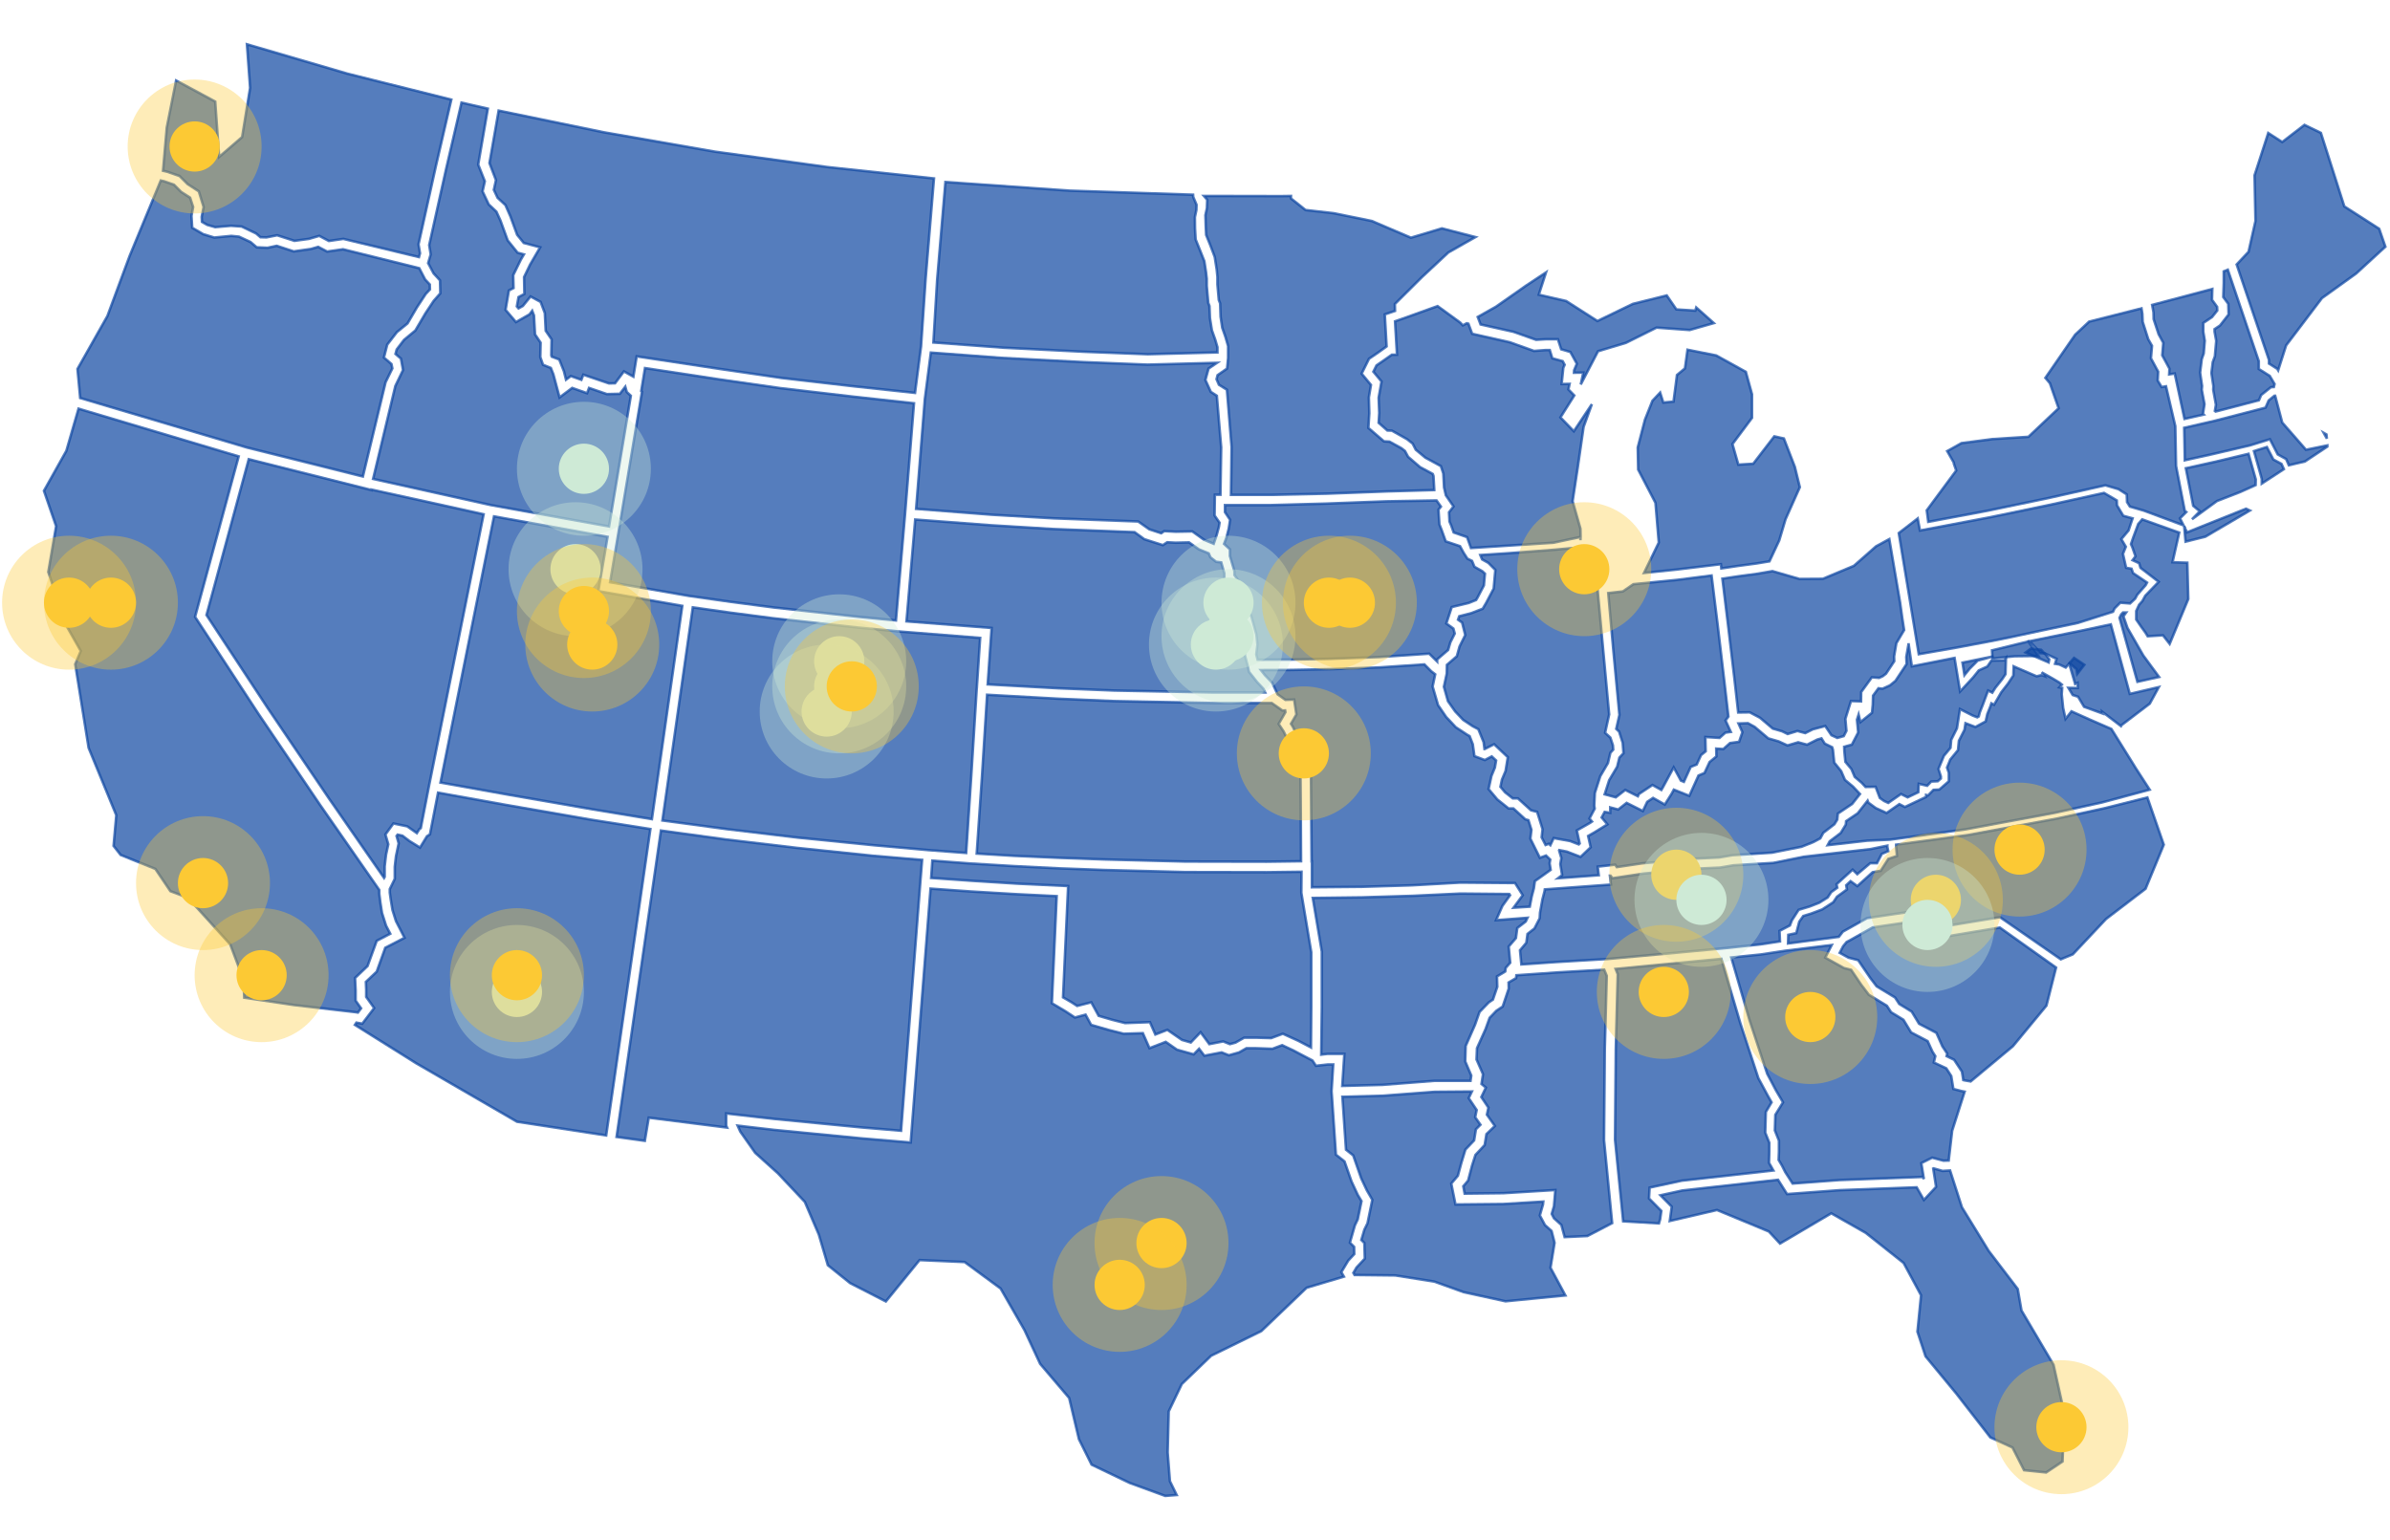 <svg width="571" height="368" viewBox="0 0 571 368" fill="none" xmlns="http://www.w3.org/2000/svg">
<path d="M496.278 161.021L496.114 159.874L494.421 158.454L495.513 157.198L497.971 158.836L496.278 161.021Z" fill="#0D47A1" fill-opacity="0.7"/>
<path d="M221.163 66.422L223.139 42.633L197.596 39.902L170.831 36.237L144.246 31.601L119.134 26.426L116.943 38.968L118.488 43.028L117.985 45.364L118.883 47.269L120.751 48.993L121.937 51.689L123.553 56.109L125.134 58.049L129.05 59.091L126.643 63.224L125.206 66.206L125.278 70.231L123.877 70.986L123.481 73.214L123.877 73.681L124.918 73.106L126.751 70.842L129.158 72.136L130.164 74.795L130.379 79.035L131.78 81.083L131.708 84.892L131.816 85.216L133.612 85.899L134.726 88.702L135.229 90.714L136.379 89.852L138.894 90.75L139.361 89.528L145.504 91.612L146.941 91.576L149.061 88.738L151.324 89.995L152.114 85.144L172.053 88.163L186.818 90.319L203.919 92.295L218.613 93.876L220.05 82.772L221.163 66.422Z" fill="#0D47A1" fill-opacity="0.7"/>
<path d="M506.38 147.612L510.655 162.906L515.829 161.745L512.056 156.612L508.284 150.038L507.314 147.26L507.961 146.346H507.206L506.775 146.803L506.38 147.612Z" fill="#0D47A1" fill-opacity="0.7"/>
<path d="M413.514 174.873L412.256 172.142L412.939 171.208L411.933 162.476L410.388 149.431L408.915 137.501L400.724 138.543L390.234 139.585L387.719 141.31L384.234 141.705L385.42 155.109L386.893 170.813L386.138 174.155L386.821 174.801L387.683 177.496L387.863 179.976L386.893 181.018L386.354 183.21L384.45 186.408L383.372 189.786L386.03 190.505L388.294 188.744L391.312 190.253L391.563 189.714L394.796 187.558L396.916 188.744L397.239 188.205L399.862 183.354L401.586 186.516L402.305 186.804L403.921 183.246L405.358 182.671L406.4 180.407L407.514 179.509L407.442 176.095L410.819 176.311L412.22 175.053L413.514 174.873Z" fill="#0D47A1" fill-opacity="0.7"/>
<path d="M521.685 125.534L520.823 123.845L522.332 122.336L521.973 122.048L519.889 111.34L519.709 101.817L517.482 92.294L516.44 92.474L515.506 90.928L515.614 88.808L513.889 85.61L514.141 82.628L513.243 81.046L511.913 76.878L511.842 75.009L511.626 73.68L499.124 76.842L495.783 79.968L488.669 90.282L489.747 91.575L491.831 97.541L484.61 104.368L476.06 104.907L468.623 105.877L465.21 107.782L466.791 110.549V110.765L467.366 112.418L460.324 121.94L460.683 124.686L474.874 122.027L489.208 119.044L503.004 115.954L506.129 116.874L508.105 118.131L508.177 119.964L508.86 121.042L512.201 122.012L521.685 125.534Z" fill="#0D47A1" fill-opacity="0.7"/>
<path d="M536.594 121.546L522.511 127.188L521.829 125.787L522.152 129.416L526.894 128.23L537.528 121.978L536.594 121.546Z" fill="#0D47A1" fill-opacity="0.7"/>
<path d="M544.065 88.127L544.281 88.486L546.185 82.521L554.735 71.237L562.926 65.344L569.896 58.947L568.423 54.671L560.088 49.317L554.484 31.745L550.568 29.84L545.251 33.937L541.91 31.781L538.641 41.878L538.856 52.803L537.204 60.169L534.365 63.188L542.089 86.007V86.869L544.065 88.127Z" fill="#0D47A1" fill-opacity="0.7"/>
<path d="M543.243 92.474L543.423 91.755L542.273 89.815L539.651 88.162V86.293L532.25 64.445L531.28 64.84V67.535L531.172 70.985L532.358 72.602L532.43 75.153L530.382 77.776L529.089 78.639V79.25L529.484 81.442L529.16 85.143L528.657 86.509L528.334 89.132L528.801 92.258L528.765 93.121L529.412 96.714L529.16 98.188L529.34 98.331L539.687 95.636L540.225 94.378L542.561 92.51L543.243 92.474Z" fill="#0D47A1" fill-opacity="0.7"/>
<path d="M519.567 89.242L521.902 100.094L526.5 99.052L526.321 98.872L526.68 96.572L526.033 93.123L526.105 92.224L525.638 89.026L526.033 85.792L526.5 84.462L526.752 81.408L526.393 79.216V77.167L528.476 75.766L529.734 74.185L529.698 73.322L528.476 71.633L528.548 69.046L514.178 72.855L514.501 74.652L514.537 76.269L515.723 79.862L516.836 81.911L516.585 84.893L518.309 88.092L518.237 89.457L519.567 89.242Z" fill="#0D47A1" fill-opacity="0.7"/>
<path d="M540.367 115.543L545.648 112.093L545.073 110.835L543.133 109.793L541.588 106.81L538.499 107.781L540.367 114.429V115.543Z" fill="#0D47A1" fill-opacity="0.7"/>
<path d="M449.583 204.018L451.128 203.371L450.912 202.365V202.042L446.925 202.868L430.938 204.701L423.645 206.174L414.124 206.749L410.963 207.288L404.784 207.576L392.677 208.726L385.24 209.84L384.773 209.229H384.629L384.881 211.349L369.074 212.499L369.002 212.966L368.499 214.907L367.924 218.069L367.852 219.398L366.595 221.842L364.942 223.136L364.655 225.256L363.146 227.053L363.469 230.43L371.876 229.856L384.019 229.137L397.85 227.879L412.077 226.549L420.519 225.651L425.261 224.932L425.154 222.417L427.633 221.123L428.1 219.902L429.716 217.386L432.339 216.596L434.638 215.697L436.65 214.439L437.512 213.146L438.949 212.104L438.77 211.277L442.614 207.791L443.727 208.87L446.817 206.246H448.433L449.583 204.018Z" fill="#0D47A1" fill-opacity="0.7"/>
<path d="M556.03 106.418L550.928 107.46L545.252 100.956L543.564 94.559H543.384L542.019 95.674L541.264 97.398L529.193 100.525L521.829 102.214L521.972 109.976L528.475 108.538L537.564 106.418L542.306 104.945L544.174 108.574L546.186 109.688L546.833 111.161L550.677 110.263L556.03 106.705V106.418Z" fill="#0D47A1" fill-opacity="0.7"/>
<path d="M555.92 104.801L555.812 103.795L555.166 103.435L555.92 104.801Z" fill="#0D47A1" fill-opacity="0.7"/>
<path d="M468.622 260.686L466.682 260.183L466.179 257.092L464.994 255.26L462.012 253.858L462.371 252.349L461.689 251.271L460.539 248.755L456.587 246.671L454.755 243.653L451.809 241.856L450.803 240.311L446.492 237.688L444.66 235.28L442.253 231.722L440.529 231.291L436.074 228.812L437.619 225.793L426.518 227.159L420.626 228.057L413.62 228.776L417.967 243.689L422.206 256.553L424.29 260.506L425.979 263.381L424.146 266.364L424.039 270.101L425.009 272.544V275.204L424.937 277.144L425.763 278.546L426.518 280.055L428.278 282.786L439.415 281.959L459.354 281.205L459.641 281.708L459.03 277.899L461.617 276.605L464.311 277.324L465.569 277.288L466.395 270.173L469.377 260.83L468.622 260.686Z" fill="#0D47A1" fill-opacity="0.7"/>
<path d="M410.711 204.879L413.872 204.34L423.357 203.729L430.398 202.328L433.2 201.214L434.889 200.315L435.607 198.986L438.266 196.937L438.949 195.824L439.092 194.386L442.505 192.086L444.373 189.715L442.721 187.954L440.781 186.337L439.883 184.252L438.23 182.204L437.907 179.114L437.727 178.539L435.967 177.676L435.176 176.419L434.17 176.706L431.727 177.928L429.608 177.353L427.057 178.108L424.938 177.137L422.459 176.419L419.189 173.652L417.609 172.789L415.345 172.861L416.279 174.945L415.489 177.245L413.333 177.533L411.717 178.97L410.028 178.862L410.064 180.731L408.448 182.06L407.226 184.684L405.789 185.295L403.598 190.146L399.897 188.672L399.394 189.607L397.742 192.23L394.94 190.649L393.538 191.583L392.497 193.775L388.617 191.835L386.605 193.416L384.701 192.913V194.206L383.371 193.991L382.653 195.32L384.018 196.973L380.929 198.878L379.42 199.74L380.03 202.436L377.623 204.735L374.354 203.478L372.522 203.118L372.486 203.19L373.025 205.023L372.773 206.46L373.205 209.083L372.235 209.838L381.97 209.119L381.719 207.071L385.886 206.604L386.281 207.179L392.317 206.281L404.568 205.167L410.711 204.879Z" fill="#0D47A1" fill-opacity="0.7"/>
<path d="M252.818 164.452L266.182 164.991L290.001 165.458H302.252L301.857 164.596L300.312 162.943L298.408 160.535L298.12 159.169L297.402 156.51L297.689 153.995L297.51 151.911L296.468 148.137L296.001 146.987L295.031 146.448L294.959 142.819L294.456 141.022L292.516 138.327V136.998L291.762 134.374L290.54 134.231L289.175 133.153L288.78 132.218L286.409 131.248L284.073 129.595L280.876 129.667L278.864 129.559L277.822 130.242L273.404 128.84L271.068 127.151L251.597 126.397L236.723 125.498L218.653 124.133L216.569 148.461L236.903 150.042L235.969 163.518L252.818 164.452Z" fill="#0D47A1" fill-opacity="0.7"/>
<path d="M354.167 136.496L352.263 135.418L351.688 134.016L350.574 133.477L349.676 132.076L348.814 130.494L345.401 129.345L344.431 126.649L343.892 125.284L343.676 121.762L344.251 121.044L343.209 119.57L331.21 119.786L316.876 120.325L303.512 120.684H292.662V122.373L293.883 124.206L293.56 126.29L292.985 128.554L292.446 129.955L293.848 131.249V132.866L294.207 134.052L294.925 136.496V137.394L296.65 139.802L297.404 142.353L297.62 144.976L298.159 145.3L299.021 147.42L300.17 151.588L300.422 154.032L300.135 156.368L300.458 157.625L308.685 157.589L317.918 157.41L329.701 156.978L341.449 156.188L343.353 158.057V157.553L345.976 155.29L346.515 153.457L347.556 151.373L347.233 150.187L345.545 148.965L346.838 145.048L350.862 144.078L352.658 143.359L353.017 142.748L354.526 139.873L354.777 137.071L354.167 136.496Z" fill="#0D47A1" fill-opacity="0.7"/>
<path d="M383.226 272.403L383.406 250.59L383.873 233.162L383.262 231.688L372.125 232.335L362.281 233.018L362.21 233.701L360.413 234.743L360.449 236.216L359.012 240.492L357.503 241.498L355.887 243.187L354.917 245.883L352.869 250.446L352.761 253.141L354.306 256.663L353.947 258.999L354.988 259.861L353.911 262.125L355.599 264.641L355.24 266.33L357.144 269.025L355.132 270.965L354.701 273.588L352.51 275.924L351.683 278.511L350.749 282.069L349.6 283.435L349.923 285.195L359.192 285.088L371.586 284.333L371.263 288.178L370.724 290.047L371.263 291.089L373.023 292.67L373.814 295.581L379.238 295.329L385.166 292.239L383.226 272.403Z" fill="#0D47A1" fill-opacity="0.7"/>
<path d="M422.638 277.827L422.71 275.204V273.048L421.74 270.604L421.883 265.681L423.248 263.381L422.314 261.728L420.087 257.596L420.051 257.488L415.776 244.443L411.249 229.099L385.994 231.507L386.496 232.765L386.029 250.66L385.85 272.329L387.79 291.806L396.34 292.309L396.628 291.338L396.915 289.326L393.969 286.344L394.113 283.756L401.801 282.103L423.68 279.66L422.638 277.827Z" fill="#0D47A1" fill-opacity="0.7"/>
<path d="M149.745 93.659L149.386 92.401L148.092 94.091L145.003 94.162L140.728 92.689L140.26 93.947L136.704 92.689L133.686 94.953L132.213 89.455L131.602 87.91L129.734 87.155L129.088 85.322L129.159 81.873L127.83 79.896L127.579 75.368L127.148 74.254L126.501 75.117L123.268 76.95L120.789 74.039L121.579 69.403L122.693 68.828L122.621 65.738L124.417 62.072L125.172 60.779L123.663 60.383L121.292 57.437L119.567 52.693L118.597 50.573L116.765 48.848L115.292 45.722L115.831 43.314L114.25 39.326L116.55 25.958L110.263 24.52L106.598 40.296L102.539 58.551L102.898 60.779L102.287 62.863L103.58 65.307L105.125 66.996L105.197 70.086L103.616 71.883L101.64 74.865L99.233 78.962L96.539 81.19L94.779 83.49L94.491 84.568L95.784 85.682L96.287 88.413L94.455 92.222L89.138 114.43L117.268 120.682L145.506 125.785L150.715 94.558L149.745 93.659Z" fill="#0D47A1" fill-opacity="0.7"/>
<path d="M107.821 23.803L82.96 17.586L58.998 10.579L59.752 21L57.848 32.751L52.352 37.494L51.418 24.27L42.077 19.239L39.849 30.451L38.951 40.8L39.886 41.016L42.903 42.058L44.843 43.998L47.502 45.723L48.651 49.46L48.184 51.832L48.256 53.018L49.514 53.736L51.418 54.276L55.19 53.952L57.74 54.132L61.189 55.785L62.231 56.683L63.668 56.719L66.219 56.216L70.35 57.546L73.799 57.078L76.278 56.36L78.577 57.581L82.026 57.078L100.097 61.426L100.348 60.528L99.989 58.372L104.156 39.614L107.821 23.803Z" fill="#0D47A1" fill-opacity="0.7"/>
<path d="M218.366 96.355L203.565 94.738L186.392 92.726L171.591 90.606L154.095 87.947L153.197 93.445L153.376 93.624L147.736 127.403L145.76 139.118L164.621 142.388L174.752 143.825L184.919 145.155L205.181 147.383L214.055 148.245L216.246 122.66L218.366 96.355Z" fill="#0D47A1" fill-opacity="0.7"/>
<path d="M99.595 73.465L101.714 70.231L102.72 69.153L102.684 67.967L101.571 66.781L100.17 64.086L81.955 59.558L78.147 60.097L76.028 58.983L74.267 59.486L70.172 60.061L66.112 58.732L63.92 59.199L61.334 59.091L59.861 57.834L57.095 56.54L55.263 56.36L51.203 56.755L48.58 55.965L45.922 54.42L45.742 51.581L46.137 49.461L45.419 47.233L43.299 45.867L41.575 44.142L39.204 43.316L38.413 43.136L30.977 61.139L25.66 75.513L18.511 88.162L19.157 95.098L58.963 106.921L86.697 113.856L92.122 91.325L93.739 88.019L93.523 86.977L91.727 85.431L92.517 82.341L94.817 79.359L97.367 77.274L99.595 73.465Z" fill="#0D47A1" fill-opacity="0.7"/>
<path d="M222.999 81.832L239.74 83.08L258.996 84.048L274.229 84.641L290.862 84.204V82.955L290.323 81.113L289.533 78.897L289.066 75.962L288.958 73.121L288.671 72.371L288.312 68.313V66.564L288.132 65.003L287.737 62.412L286.695 59.789L285.653 57.198L285.509 54.607L285.474 51.89L285.833 50.173L285.869 48.924L285.078 47.051L285.042 46.52L255.547 45.553L225.873 43.492L223.897 66.814L222.999 81.832Z" fill="#0D47A1" fill-opacity="0.7"/>
<path d="M97.294 197.441L99.593 199.058L100.204 198.088L100.527 197.872L102.503 187.738L115.544 122.876L88.78 116.983V117.09L59.428 109.724L49.333 146.952L63.919 169.124L78.649 190.865L91.761 209.766L91.905 209.515V206.999L92.229 204.232L92.767 201.717L92.085 199.381L93.989 196.758L97.294 197.441Z" fill="#0D47A1" fill-opacity="0.7"/>
<path d="M376.005 103.038L372.808 99.733L376.113 94.486L374.712 93.049L374.999 91.719L373.095 91.755L373.49 87.874L373.814 87.155L373.347 86.293L370.868 85.61L370.257 83.634H369.359L366.485 83.849L360.665 81.765L351.719 79.753L350.821 77.345L350.426 77.237L349.492 77.74L348.845 77.058L343.456 73.141L334.834 76.231L333.289 76.77L333.757 84.748H332.535L330.595 86.113L328.871 87.299L328.116 88.808L330.056 91.144L329.374 95.025L329.517 98.654L329.374 101.026L331.457 102.859L332.535 102.895L336.164 104.943L337.493 105.985L338.247 107.458L340.546 109.363L344.247 111.375L344.822 113.136L345.001 116.478L345.432 118.347L347.265 121.006L346.187 122.407L346.295 124.599L346.726 125.606L347.3 127.223L350.498 128.337L351.432 130.939L371.083 129.681L377.586 128.301V129.07L377.622 128.157L377.586 126.324L375.718 119.748L376.939 111.699L378.34 101.996L380.316 96.57L376.005 103.038Z" fill="#0D47A1" fill-opacity="0.7"/>
<path d="M141.088 195.824L120.61 192.267L104.659 189.392L102.719 199.346L102.001 199.813L100.348 202.508L97.798 200.927L96.145 199.669L94.995 199.418L94.744 199.741L95.247 201.502L94.6 204.592L94.313 207.108V209.983L93.127 212.426V213.289L93.379 215.085L93.774 217.457L94.6 220.08L96.648 224.069L92.049 226.441L90.002 232.154L87.415 234.598L87.487 236.503V238.192L89.391 240.851L86.553 244.588L85.152 244.336L84.793 244.875L99.414 254.039L123.52 268.018L144.824 271.288L155.386 198.088L141.088 195.824Z" fill="#0D47A1" fill-opacity="0.7"/>
<path d="M280.91 127.046L284.861 126.974L287.628 128.95L289.963 129.921L290.681 127.836L291.22 125.824L291.364 124.89L290.178 123.165L290.25 118.206H291.58L291.759 106.886L290.717 94.561L289.28 93.626L287.987 90.787L288.741 88.056L290.753 86.691L274.156 87.122L258.743 86.511L239.272 85.505L222.387 84.247L220.95 95.387L218.866 121.584L236.937 122.985L251.738 123.848L271.928 124.602L274.587 126.471L277.425 127.405L278.143 126.902L280.91 127.046Z" fill="#0D47A1" fill-opacity="0.7"/>
<path d="M233.347 203.947L242.257 204.486L252.963 204.953L263.776 205.348L283.248 205.851L302.612 205.887L310.839 205.779L310.767 192.627L310.659 179.008L308.18 177.894L306.672 174.767L305.486 172.971L307.103 170.168L307.031 169.737L306.384 169.772L303.833 167.976H290.002L266.147 167.509L252.675 166.934L235.826 165.999L234.605 185.512L233.347 203.947Z" fill="#0D47A1" fill-opacity="0.7"/>
<path d="M362.498 221.731L364.51 220.186L364.941 219.287L357.433 219.862L358.942 216.448L360.774 213.897L360.594 213.609L348.882 213.502L337.458 214.041L325.459 214.4L313.639 214.544L315.795 227.373V240.633L315.651 251.988L317.124 251.808H321.184L320.681 259.462L330.273 259.211L342.739 258.241H351.325L351.505 256.983L350.068 253.605L350.176 249.904L352.403 244.837L353.481 241.782L355.672 239.519L356.678 238.836L357.72 235.781L357.648 233.302L359.624 232.116L359.732 231.254L360.81 230.032L360.45 226.151L362.175 224.138L362.498 221.731Z" fill="#0D47A1" fill-opacity="0.7"/>
<path d="M323.555 299.638L323.519 297.913L322.513 296.907L323.698 292.774L324.381 291.337L325.279 286.989L324.381 285.48L322.908 282.317L321.22 277.502L319.172 275.885L318.13 260.721L318.525 254.324H317.304L314.394 254.648L313.567 253.39L308.933 250.946L306.31 249.724L304.011 250.587L299.808 250.443H297.796L296.036 251.449L293.593 252.132L291.868 251.449L287.737 252.24L286.479 250.587L285.186 251.916L281.198 250.802L278.504 248.934L274.624 250.443L273.043 246.85L268.481 246.993L264.924 246.095L260.685 244.873L259.356 242.43L256.805 243.112L254.577 241.639L251.308 239.699L252.458 214.113L242.866 213.646L231.98 212.999L222.316 212.316L217.574 272.974L205.611 271.968L184.918 269.956L176.224 268.95L176.87 270.387L180.427 275.454L185.852 280.341L192.282 287.169L195.623 294.967L197.779 302.297L203.096 306.573L211.646 310.958L219.694 301.075L230.471 301.543L239.058 307.867L244.77 317.821L248.506 325.871L255.44 334.028L257.775 343.874L260.793 349.947L269.918 354.331L278.396 357.421L281.127 357.206L279.51 353.9L278.971 347L279.222 337.226L282.348 330.686L289.353 323.93L301.353 318.037L312.166 307.687L321.076 305.028L320.465 303.95L322.118 301.183L323.555 299.638Z" fill="#0D47A1" fill-opacity="0.7"/>
<path d="M370.436 302.909L371.406 296.944L371.154 295.902L370.687 294.105L369.107 292.703L367.885 290.404L368.64 287.78L368.712 287.098L359.119 287.672L347.731 287.78L346.725 282.785L348.306 280.917L349.132 277.862L350.102 274.664L352.186 272.472L352.617 269.813L353.695 268.735L352.437 266.938L352.796 265.213L350.892 262.374L351.647 260.793L342.809 260.865L330.379 261.799L320.715 262.051L321.577 274.7L323.302 276.066L325.206 281.528L326.571 284.438L327.864 286.666L326.714 292.272L325.96 293.817L325.241 296.261L325.96 296.98L326.068 300.717L324.092 302.837L323.337 304.131L323.625 304.634L333.361 304.742L342.665 306.215L349.671 308.73L359.694 310.922L373.993 309.521L370.436 302.909Z" fill="#0D47A1" fill-opacity="0.7"/>
<path d="M493.198 337.73L490.612 326.087L482.959 313.115L482.061 307.976L475.128 298.884L468.733 288.463L465.895 279.659L464.098 279.767L461.943 279.156L461.871 279.192L462.554 283.576L459.644 286.703L457.919 283.684L439.525 284.367L426.951 285.301L424.796 281.887L401.947 284.439L396.702 285.589L399.396 288.32L398.929 291.733L410.21 289.11L422.604 294.249L425.263 297.124L437.513 289.901L445.74 294.572L454.794 301.759L458.961 309.485L458.099 318.181L460.039 324.075L467.368 332.951L475.523 343.444L480.804 345.851L483.57 351.278L488.851 351.817L492.767 349.193L493.198 337.73Z" fill="#0D47A1" fill-opacity="0.7"/>
<path d="M515.767 164.168L508.833 165.785L504.307 149.183L496.511 150.836L484.871 153.208L486.559 154.969L487.314 156.047L488.571 156.119L491.338 157.412L490.978 158.598L492.02 158.778L493.529 159.496L494.355 158.562L495.784 163.428L496.367 163.162L496.403 164.384L494.167 164.347L495.194 166.059L496.475 166.468L497.912 168.875L502.367 170.493L502.271 170.077L506.732 173.493L506.875 173.242L513.611 168.121L515.767 164.168Z" fill="#0D47A1" fill-opacity="0.7"/>
<path d="M473.002 170.207L473.721 168.375L474.978 164.997L475.984 165.5L476.702 164.35L478.355 162.266L479.145 161.08L479.253 157.271L478.858 157.774L475.768 157.846L474.798 159.247L472.751 160.181L471.421 161.834L468.296 165.212L466.967 157.199L456.764 159.211L455.973 153.698L455.937 154.058L455.434 156.969L455.506 158.658L452.848 162.682L451.519 163.76L449.758 164.551L448.788 164.443L447.495 166.204L447.423 168.396L447.243 170.3L444.477 172.528L444.046 170.732L443.651 171.953L443.938 175.008L442.429 177.919L440.597 178.422L440.633 179.478L440.885 182.03L442.322 183.755L443.112 185.623L444.765 187.025L445.699 188.031L448.106 187.995L449.112 190.654L450.117 191.373L451.123 191.84L454.177 189.72L455.758 190.51L458.308 189.289L458.416 187.276L460.428 187.743L461.398 186.737L462.943 186.665L463.697 186.019V185.516L463.123 183.719L464.416 180.592L465.997 178.688L466.176 176.747L467.541 174.016L468.26 169.417L471.278 170.962L472.391 171.393L472.751 171.177L473.002 170.207Z" fill="#0D47A1" fill-opacity="0.7"/>
<path d="M484.591 153.26L487.02 156.737L481.316 156.805L476.026 157.329L475.911 155.389L484.591 153.26Z" fill="#0D47A1" fill-opacity="0.7"/>
<path d="M489.451 158.276L489.595 157.558L488.877 156.552L487.655 155.258L485.212 154.97L483.955 155.905L489.451 158.276Z" fill="#0D47A1" fill-opacity="0.7"/>
<path d="M472.492 157.843L476.257 156.816L468.862 158.325L469.329 161.307L470.587 159.762L472.492 157.843Z" fill="#0D47A1" fill-opacity="0.7"/>
<path d="M436.64 201.941L446.124 200.863L451.513 200.626L469.656 198.146L490.959 194.194L502.132 191.75L513.586 188.681L510.255 183.526L509.49 182.284L504.436 174.167L499.188 171.885L494.897 169.959L493.483 171.771L492.913 169.146L492.576 165.877L492.682 164.368L492 164.238L492.611 163.577L492 163.074L490.442 162.14L487.798 160.652L488.373 161.512L488.014 161.368L487.618 161.332L486.577 161.586L481.08 159.214L481.008 161.406L479.751 163.311L478.134 165.395L476.41 168.378L475.763 168.054L475.511 168.809L474.793 170.606L474.398 172.366L471.955 173.696L469.584 172.798L469.332 174.379L468.003 177.002L467.787 179.23L465.955 181.458L465.165 183.398L465.596 184.656V186.668L463.333 188.645L461.932 188.717L460.638 190.046L460.171 189.939V190.406L455.106 192.813L453.776 192.131L450.723 194.251L448.136 193.065L446.376 191.771L446.196 191.304L443.825 194.323L441.059 196.191L440.987 197.018L439.765 199.03L437.143 201.007L436.64 201.941Z" fill="#0D47A1" fill-opacity="0.7"/>
<path d="M488.921 240.274L491.221 231.183L477.784 221.624L464.851 223.78L464.492 221.373L463.666 220.582L462.013 222.487L461.366 219.971L457.235 220.151L447.427 221.588L442.003 224.643L441.176 225.074L440.35 226.08L439.524 227.661L441.607 228.811L443.942 229.422L446.852 233.698L448.361 235.675L452.744 238.334L453.75 239.879L456.732 241.712L458.492 244.622L462.624 246.779L464.061 250.013L465.211 251.738L465.067 252.348L466.863 253.211L468.731 256.05L469.055 258.062L469.342 258.134L470.815 258.386L480.91 249.977L488.921 240.274Z" fill="#0D47A1" fill-opacity="0.7"/>
<path d="M233.346 164.631L233.381 164.236L234.172 152.413L215.095 150.904L204.928 149.934L184.63 147.706L174.427 146.376L165.518 145.119L158.261 196.038L173.745 198.123L190.666 200.135L208.916 201.968L221.742 203.118L230.831 203.8L232.052 185.33L233.346 164.631Z" fill="#0D47A1" fill-opacity="0.7"/>
<path d="M513.036 190.542L502.725 193.129L491.481 195.572L470.105 199.525L453.004 201.825V202.292L453.207 204.524L451.153 205.209L449.327 208.062L447.388 208.404L443.736 211.714L442.119 210.543L441.077 211.513L441.256 212.519L438.885 214.244L437.987 215.574L435.329 217.298L432.634 218.305L430.838 218.844L429.868 220.209L429.15 222.955L427.245 223.355L427.181 225.42L439.324 223.839L440.286 222.596L446.071 219.361L456.489 217.816L462.596 217.529L462.956 217.133L466.297 220.332L466.404 221.014L477.829 219.146L492.343 229.208L495.217 228.022L503.156 219.577L512.605 212.354L516.952 201.825L513.036 190.542Z" fill="#0D47A1" fill-opacity="0.7"/>
<path d="M451.378 128.805L448.216 130.53L442.899 135.202L435.499 138.292L429.93 138.328L423.464 136.459L419.943 137.07L415.38 137.681L411.5 138.256L412.83 149.18L414.374 162.189L415.273 170.238L418.039 170.202L420.482 171.496L423.536 174.083L425.763 174.73L427.092 175.377L429.427 174.658L431.295 175.161L433.092 174.263L436.074 173.472L437.547 175.664L438.948 176.311L440.492 175.88L441.139 174.622L440.888 171.747L442.217 167.507L444.624 167.579L444.66 165.351L447.211 161.829L448.935 161.973L449.797 161.578L450.588 160.967L452.563 157.984L452.528 156.834L453.066 153.672L454.919 150.542L454.463 147.574L453.965 144.006L451.378 128.805Z" fill="#0D47A1" fill-opacity="0.7"/>
<path d="M422.745 134.124L425.08 129.129L426.589 124.062L430.002 116.408L428.816 111.557L426.193 104.765L423.894 104.262L418.865 110.802L415.308 111.018L413.907 106.095L418.577 99.842V94.2L417.104 88.846L410.027 84.929L403.165 83.563L402.554 88.019L400.65 89.6L399.824 95.961L397.381 96.177L396.627 93.805L394.794 95.745L392.998 100.273L391.274 106.921L391.381 112.204L395.513 120.145L396.303 129.632L392.783 136.891L400.471 136.1L411.141 134.807L411.248 135.813L415.128 135.238L419.691 134.627L422.745 134.124Z" fill="#0D47A1" fill-opacity="0.7"/>
<path d="M381.79 83.922L388.472 81.91L395.765 78.28L403.669 78.855L409.453 77.202L405.25 73.465L405.034 74.22L400.507 73.932L398.208 70.59L390.125 72.603L381.646 76.699L374.174 71.92L367.635 70.411L369.36 65.092L364.582 68.255L357.396 73.285L353.049 75.729L353.732 77.526L361.6 79.287L366.989 81.191L369.432 81.047H372.198L372.988 83.455L375.18 84.102L376.724 86.905L376.078 88.45L376.042 89.061L378.269 89.025L377.659 91.864L381.79 83.922Z" fill="#0D47A1" fill-opacity="0.7"/>
<path d="M370.477 207.827L370.226 206.282L370.37 205.383L369.364 204.413L367.891 204.952L365.627 200.388L365.879 198.268L365.16 195.968L364.406 195.753L361.568 193.166H360.418L357.724 191.009L355.64 188.53L356.323 185.404L357.149 183.391L357.436 181.702L356.394 180.732L354.742 181.594L352.263 180.66L351.868 177.821L351.113 175.881L350.431 175.486L347.808 173.761L345.509 171.317L343.569 168.478L342.276 164.022L342.886 161.112L341.952 160.393L340.3 158.74L329.594 159.459L317.774 159.89L308.541 160.069L301.249 160.105L302.219 161.327L303.943 163.124L305.236 165.891L307.104 167.221L309.188 167.149L309.727 170.706L308.434 172.934L308.901 173.689L310.014 176.061L313.14 177.462L313.355 205.815H313.427V211.995L325.391 211.888L337.354 211.528L348.85 210.881L361.963 210.989L363.795 213.9L361.604 216.883L365.484 216.631L365.951 214.187L366.454 212.283L366.705 210.522L369.435 208.582L370.477 207.827Z" fill="#0D47A1" fill-opacity="0.7"/>
<path d="M219.874 210.843L220.305 205.453L208.701 204.483L190.379 202.578L173.422 200.566L157.903 198.446L147.304 271.645L154.059 272.58L154.993 267.046L173.71 269.417L173.494 268.914V266.039L185.206 267.369L205.863 269.381L215.276 270.172L219.874 210.843Z" fill="#0D47A1" fill-opacity="0.7"/>
<path d="M310.19 248.684L313.208 250.265L313.28 240.527V227.518L310.909 213.324L310.945 208.293L302.646 208.401L283.246 208.365L263.738 207.862L252.889 207.466L242.075 206.927L231.908 206.317L222.747 205.634L222.46 209.766L232.196 210.449L243.045 211.132L255.188 211.707L253.967 238.299L256.014 239.484L257.344 240.347L260.721 239.484L262.481 242.719L265.678 243.653L268.804 244.444L274.732 244.228L276.025 247.175L278.899 246.061L282.384 248.468L284.503 249.079L286.839 246.636L288.922 249.474L292.227 248.828L293.844 249.474L295.173 249.115L297.257 247.929H299.987L303.688 248.037L306.49 246.995L310.19 248.684Z" fill="#0D47A1" fill-opacity="0.7"/>
<path d="M93.237 223.098L92.231 221.158L91.261 218.103L90.866 215.552L90.614 213.504V212.641L76.46 192.302L61.73 170.525L46.605 147.383L57.024 109.041L18.763 97.649L15.853 107.711L10.5 117.27L13.41 125.714L11.542 136.675L15.853 149.467L19.302 155.54L17.973 158.703L21.17 178.683L27.78 194.781L27.134 202.112L28.822 204.268L37.121 207.61L40.714 212.929L44.917 214.51L55.012 225.65L58.173 234.058L58.353 238.37L70.208 240.131L84.794 241.82L85.513 241.928L86.267 240.922L84.974 239.089V236.646L84.83 233.663L87.812 230.824L90.004 224.787L93.237 223.098Z" fill="#0D47A1" fill-opacity="0.7"/>
<path d="M384.737 179.87L385.419 179.115L385.347 178.073L384.737 176.24L383.479 175.09L384.449 170.706L381.611 140.09L378.234 133.262L377.911 130.747L371.264 131.357L360.846 132.148L353.661 132.615L354.092 133.657L355.565 134.484L357.253 136.173L356.858 140.629L355.062 144.042L354.236 145.444L351.433 146.522L348.631 147.241L348.344 148.067L349.314 148.75L350.068 151.733L348.703 154.464L348.056 156.799L345.685 158.848L345.649 160.896L344.967 164.094L345.937 167.544L347.661 169.988L349.565 172L351.829 173.509L353.194 174.228L354.451 177.318L354.667 178.971H354.703L356.966 177.821L360.235 180.912L359.696 184.218L358.834 186.266L358.475 187.991L359.589 189.32L361.421 190.758H362.642L365.768 193.597L367.241 193.992L368.534 198.125L368.319 200.065L369.253 201.898L370.043 201.61L370.402 201.934L371.193 200.245L375.144 200.963L377.192 201.754L377.408 201.538L376.725 198.412L379.815 196.651L380.354 196.292L379.743 195.573L381 193.201L380.893 192.483L381.036 189.464L382.33 185.44L384.162 182.313L384.737 179.87Z" fill="#0D47A1" fill-opacity="0.7"/>
<path d="M344.497 54.563L337.097 56.791L327.756 52.802L318.595 50.933L311.913 50.179L308.428 47.412V46.816L306.093 46.852L287.627 46.816L288.417 47.735L288.346 49.712L287.986 51.401L288.058 53.916L288.166 56.144L289.1 58.444L290.214 61.391L290.681 64.373L290.86 66.17V67.967L291.184 71.668L291.507 72.494L291.615 75.693L292.01 78.316L292.764 80.472L293.411 82.7V85.503L293.16 88.054L290.896 89.635L290.645 90.606L291.22 91.935L293.124 93.121L294.237 106.812L294.094 118.24H303.578L316.978 117.952L331.313 117.413L342.665 117.09V117.018L342.486 113.748L342.306 113.245L339.252 111.592L336.414 109.148L335.66 107.747L334.833 107.1L331.959 105.519L330.63 105.447L326.93 102.249L327.145 98.727L327.038 94.954L327.54 91.971L325.313 89.276L327.073 85.718L329.337 84.173L331.277 82.772L330.846 75.118L333.289 74.291L333.253 72.638L339.683 66.242L346.042 60.312L352.509 56.647L344.497 54.563Z" fill="#0D47A1" fill-opacity="0.7"/>
<path d="M480.513 152.214L487.698 150.669L496.428 148.836L504.834 146.162L505.193 145.372L506.559 144.006L508.894 144.186L510.115 143.036L510.618 142.102L512.63 139.802L512.953 139.191L509.612 136.927L509.253 135.885L507.96 135.669L507.205 132.327L507.888 130.638L506.81 128.806L508.535 126.757L509.504 123.847L507.277 123.236L505.768 120.72L505.732 119.57L504.834 119.031L502.679 117.774L489.781 120.613L475.411 123.595L458.706 126.757L458.167 123.883L453.64 127.368L458.418 156.311L467.867 154.658L477.351 152.861L480.513 152.214Z" fill="#0D47A1" fill-opacity="0.7"/>
<path d="M522.58 134.449L519.043 134.335L520.64 127.259L511.794 124.096L510.852 125.187L509.666 128.385L509.117 129.998L509.459 130.797L510.192 132.915L509.495 133.849L511.056 134.563L511.399 135.682L515.734 139.014L512.539 142.324L511.855 143.579L511.056 144.492L510.372 145.976V148.03L511.627 149.856L512.539 151.111L513.11 152.024L516.761 151.796L518.358 153.85L522.808 143.122L522.58 134.449Z" fill="#0D47A1" fill-opacity="0.7"/>
<path d="M538.894 115.904L538.93 114.539L537.206 108.43L528.907 110.406L522.225 111.88L523.985 120.863L525.566 122.157L523.698 124.062L529.661 119.713L535.302 117.521L538.894 115.904Z" fill="#0D47A1" fill-opacity="0.7"/>
<path d="M142.957 141.238L145.149 128.266L118.025 123.379L105.235 186.983L121.115 189.822L141.556 193.38L155.747 195.716L163.004 144.76L142.957 141.238Z" fill="#0D47A1" fill-opacity="0.7"/>
<path d="M496.278 161.021L496.114 159.874L494.421 158.454L495.513 157.198L497.971 158.836L496.278 161.021Z" stroke="#0D47A1" stroke-opacity="0.7" stroke-width="0.61"/>
<path d="M221.163 66.422L223.139 42.633L197.596 39.902L170.831 36.237L144.246 31.601L119.134 26.426L116.943 38.968L118.488 43.028L117.985 45.364L118.883 47.269L120.751 48.993L121.937 51.689L123.553 56.109L125.134 58.049L129.05 59.091L126.643 63.224L125.206 66.206L125.278 70.231L123.877 70.986L123.481 73.214L123.877 73.681L124.918 73.106L126.751 70.842L129.158 72.136L130.164 74.795L130.379 79.035L131.78 81.083L131.708 84.892L131.816 85.216L133.612 85.899L134.726 88.702L135.229 90.714L136.379 89.852L138.894 90.75L139.361 89.528L145.504 91.612L146.941 91.576L149.061 88.738L151.324 89.995L152.114 85.144L172.053 88.163L186.818 90.319L203.919 92.295L218.613 93.876L220.05 82.772L221.163 66.422Z" stroke="#0D47A1" stroke-opacity="0.7" stroke-width="0.61"/>
<path d="M506.38 147.612L510.655 162.906L515.829 161.745L512.056 156.612L508.284 150.038L507.314 147.26L507.961 146.346H507.206L506.775 146.803L506.38 147.612Z" stroke="#0D47A1" stroke-opacity="0.7" stroke-width="0.61"/>
<path d="M413.514 174.873L412.256 172.142L412.939 171.208L411.933 162.476L410.388 149.431L408.915 137.501L400.724 138.543L390.234 139.585L387.719 141.31L384.234 141.705L385.42 155.109L386.893 170.813L386.138 174.155L386.821 174.801L387.683 177.496L387.863 179.976L386.893 181.018L386.354 183.21L384.45 186.408L383.372 189.786L386.03 190.505L388.294 188.744L391.312 190.253L391.563 189.714L394.796 187.558L396.916 188.744L397.239 188.205L399.862 183.354L401.586 186.516L402.305 186.804L403.921 183.246L405.358 182.671L406.4 180.407L407.514 179.509L407.442 176.095L410.819 176.311L412.22 175.053L413.514 174.873Z" stroke="#0D47A1" stroke-opacity="0.7" stroke-width="0.61"/>
<path d="M521.685 125.534L520.823 123.845L522.332 122.336L521.973 122.048L519.889 111.34L519.709 101.817L517.482 92.294L516.44 92.474L515.506 90.928L515.614 88.808L513.889 85.61L514.141 82.628L513.243 81.046L511.913 76.878L511.842 75.009L511.626 73.68L499.124 76.842L495.783 79.968L488.669 90.282L489.747 91.575L491.831 97.541L484.61 104.368L476.06 104.907L468.623 105.877L465.21 107.782L466.791 110.549V110.765L467.366 112.418L460.324 121.94L460.683 124.686L474.874 122.027L489.208 119.044L503.004 115.954L506.129 116.874L508.105 118.131L508.177 119.964L508.86 121.042L512.201 122.012L521.685 125.534Z" stroke="#0D47A1" stroke-opacity="0.7" stroke-width="0.61"/>
<path d="M536.594 121.546L522.511 127.188L521.829 125.787L522.152 129.416L526.894 128.23L537.528 121.978L536.594 121.546Z" stroke="#0D47A1" stroke-opacity="0.7" stroke-width="0.61"/>
<path d="M544.065 88.127L544.281 88.486L546.185 82.521L554.735 71.237L562.926 65.344L569.896 58.947L568.423 54.671L560.088 49.317L554.484 31.745L550.568 29.84L545.251 33.937L541.91 31.781L538.641 41.878L538.856 52.803L537.204 60.169L534.365 63.188L542.089 86.007V86.869L544.065 88.127Z" stroke="#0D47A1" stroke-opacity="0.7" stroke-width="0.61"/>
<path d="M543.243 92.474L543.423 91.755L542.273 89.815L539.651 88.162V86.293L532.25 64.445L531.28 64.84V67.535L531.172 70.985L532.358 72.602L532.43 75.153L530.382 77.776L529.089 78.639V79.25L529.484 81.442L529.16 85.143L528.657 86.509L528.334 89.132L528.801 92.258L528.765 93.121L529.412 96.714L529.16 98.188L529.34 98.331L539.687 95.636L540.225 94.378L542.561 92.51L543.243 92.474Z" stroke="#0D47A1" stroke-opacity="0.7" stroke-width="0.61"/>
<path d="M519.567 89.242L521.902 100.094L526.5 99.052L526.321 98.872L526.68 96.572L526.033 93.123L526.105 92.224L525.638 89.026L526.033 85.792L526.5 84.462L526.752 81.408L526.393 79.216V77.167L528.476 75.766L529.734 74.185L529.698 73.322L528.476 71.633L528.548 69.046L514.178 72.855L514.501 74.652L514.537 76.269L515.723 79.862L516.836 81.911L516.585 84.893L518.309 88.092L518.237 89.457L519.567 89.242Z" stroke="#0D47A1" stroke-opacity="0.7" stroke-width="0.61"/>
<path d="M540.367 115.543L545.648 112.093L545.073 110.835L543.133 109.793L541.588 106.81L538.499 107.781L540.367 114.429V115.543Z" stroke="#0D47A1" stroke-opacity="0.7" stroke-width="0.61"/>
<path d="M449.583 204.018L451.128 203.371L450.912 202.365V202.042L446.925 202.868L430.938 204.701L423.645 206.174L414.124 206.749L410.963 207.288L404.784 207.576L392.677 208.726L385.24 209.84L384.773 209.229H384.629L384.881 211.349L369.074 212.499L369.002 212.966L368.499 214.907L367.924 218.069L367.852 219.398L366.595 221.842L364.942 223.136L364.655 225.256L363.146 227.053L363.469 230.43L371.876 229.856L384.019 229.137L397.85 227.879L412.077 226.549L420.519 225.651L425.261 224.932L425.154 222.417L427.633 221.123L428.1 219.902L429.716 217.386L432.339 216.596L434.638 215.697L436.65 214.439L437.512 213.146L438.949 212.104L438.77 211.277L442.614 207.791L443.727 208.87L446.817 206.246H448.433L449.583 204.018Z" stroke="#0D47A1" stroke-opacity="0.7" stroke-width="0.61"/>
<path d="M556.03 106.418L550.928 107.46L545.252 100.956L543.564 94.559H543.384L542.019 95.674L541.264 97.398L529.193 100.525L521.829 102.214L521.972 109.976L528.475 108.538L537.564 106.418L542.306 104.945L544.174 108.574L546.186 109.688L546.833 111.161L550.677 110.263L556.03 106.705V106.418Z" stroke="#0D47A1" stroke-opacity="0.7" stroke-width="0.61"/>
<path d="M555.92 104.801L555.812 103.795L555.166 103.435L555.92 104.801Z" stroke="#0D47A1" stroke-opacity="0.7" stroke-width="0.61"/>
<path d="M468.622 260.686L466.682 260.183L466.179 257.092L464.994 255.26L462.012 253.858L462.371 252.349L461.689 251.271L460.539 248.755L456.587 246.671L454.755 243.653L451.809 241.856L450.803 240.311L446.492 237.688L444.66 235.28L442.253 231.722L440.529 231.291L436.074 228.812L437.619 225.793L426.518 227.159L420.626 228.057L413.62 228.776L417.967 243.689L422.206 256.553L424.29 260.506L425.979 263.381L424.146 266.364L424.039 270.101L425.009 272.544V275.204L424.937 277.144L425.763 278.546L426.518 280.055L428.278 282.786L439.415 281.959L459.354 281.205L459.641 281.708L459.03 277.899L461.617 276.605L464.311 277.324L465.569 277.288L466.395 270.173L469.377 260.83L468.622 260.686Z" stroke="#0D47A1" stroke-opacity="0.7" stroke-width="0.61"/>
<path d="M410.711 204.879L413.872 204.34L423.357 203.729L430.398 202.328L433.2 201.214L434.889 200.315L435.607 198.986L438.266 196.937L438.949 195.824L439.092 194.386L442.505 192.086L444.373 189.715L442.721 187.954L440.781 186.337L439.883 184.252L438.23 182.204L437.907 179.114L437.727 178.539L435.967 177.676L435.176 176.419L434.17 176.706L431.727 177.928L429.608 177.353L427.057 178.108L424.938 177.137L422.459 176.419L419.189 173.652L417.609 172.789L415.345 172.861L416.279 174.945L415.489 177.245L413.333 177.533L411.717 178.97L410.028 178.862L410.064 180.731L408.448 182.06L407.226 184.684L405.789 185.295L403.598 190.146L399.897 188.672L399.394 189.607L397.742 192.23L394.94 190.649L393.538 191.583L392.497 193.775L388.617 191.835L386.605 193.416L384.701 192.913V194.206L383.371 193.991L382.653 195.32L384.018 196.973L380.929 198.878L379.42 199.74L380.03 202.436L377.623 204.735L374.354 203.478L372.522 203.118L372.486 203.19L373.025 205.023L372.773 206.46L373.205 209.083L372.235 209.838L381.97 209.119L381.719 207.071L385.886 206.604L386.281 207.179L392.317 206.281L404.568 205.167L410.711 204.879Z" stroke="#0D47A1" stroke-opacity="0.7" stroke-width="0.61"/>
<path d="M252.818 164.452L266.182 164.991L290.001 165.458H302.252L301.857 164.596L300.312 162.943L298.408 160.535L298.12 159.169L297.402 156.51L297.689 153.995L297.51 151.911L296.468 148.137L296.001 146.987L295.031 146.448L294.959 142.819L294.456 141.022L292.516 138.327V136.998L291.762 134.374L290.54 134.231L289.175 133.153L288.78 132.218L286.409 131.248L284.073 129.595L280.876 129.667L278.864 129.559L277.822 130.242L273.404 128.84L271.068 127.151L251.597 126.397L236.723 125.498L218.653 124.133L216.569 148.461L236.903 150.042L235.969 163.518L252.818 164.452Z" stroke="#0D47A1" stroke-opacity="0.7" stroke-width="0.61"/>
<path d="M354.167 136.496L352.263 135.418L351.688 134.016L350.574 133.477L349.676 132.076L348.814 130.494L345.401 129.345L344.431 126.649L343.892 125.284L343.676 121.762L344.251 121.044L343.209 119.57L331.21 119.786L316.876 120.325L303.512 120.684H292.662V122.373L293.883 124.206L293.56 126.29L292.985 128.554L292.446 129.955L293.848 131.249V132.866L294.207 134.052L294.925 136.496V137.394L296.65 139.802L297.404 142.353L297.62 144.976L298.159 145.3L299.021 147.42L300.17 151.588L300.422 154.032L300.135 156.368L300.458 157.625L308.685 157.589L317.918 157.41L329.701 156.978L341.449 156.188L343.353 158.057V157.553L345.976 155.29L346.515 153.457L347.556 151.373L347.233 150.187L345.545 148.965L346.838 145.048L350.862 144.078L352.658 143.359L353.017 142.748L354.526 139.873L354.777 137.071L354.167 136.496Z" stroke="#0D47A1" stroke-opacity="0.7" stroke-width="0.61"/>
<path d="M383.226 272.403L383.406 250.59L383.873 233.162L383.262 231.688L372.125 232.335L362.281 233.018L362.21 233.701L360.413 234.743L360.449 236.216L359.012 240.492L357.503 241.498L355.887 243.187L354.917 245.883L352.869 250.446L352.761 253.141L354.306 256.663L353.947 258.999L354.988 259.861L353.911 262.125L355.599 264.641L355.24 266.33L357.144 269.025L355.132 270.965L354.701 273.588L352.51 275.924L351.683 278.511L350.749 282.069L349.6 283.435L349.923 285.195L359.192 285.088L371.586 284.333L371.263 288.178L370.724 290.047L371.263 291.089L373.023 292.67L373.814 295.581L379.238 295.329L385.166 292.239L383.226 272.403Z" stroke="#0D47A1" stroke-opacity="0.7" stroke-width="0.61"/>
<path d="M422.638 277.827L422.71 275.204V273.048L421.74 270.604L421.883 265.681L423.248 263.381L422.314 261.728L420.087 257.596L420.051 257.488L415.776 244.443L411.249 229.099L385.994 231.507L386.496 232.765L386.029 250.66L385.85 272.329L387.79 291.806L396.34 292.309L396.628 291.338L396.915 289.326L393.969 286.344L394.113 283.756L401.801 282.103L423.68 279.66L422.638 277.827Z" stroke="#0D47A1" stroke-opacity="0.7" stroke-width="0.61"/>
<path d="M149.745 93.659L149.386 92.401L148.092 94.091L145.003 94.162L140.728 92.689L140.26 93.947L136.704 92.689L133.686 94.953L132.213 89.455L131.602 87.91L129.734 87.155L129.088 85.322L129.159 81.873L127.83 79.896L127.579 75.368L127.148 74.254L126.501 75.117L123.268 76.95L120.789 74.039L121.579 69.403L122.693 68.828L122.621 65.738L124.417 62.072L125.172 60.779L123.663 60.383L121.292 57.437L119.567 52.693L118.597 50.573L116.765 48.848L115.292 45.722L115.831 43.314L114.25 39.326L116.55 25.958L110.263 24.52L106.598 40.296L102.539 58.551L102.898 60.779L102.287 62.863L103.58 65.307L105.125 66.996L105.197 70.086L103.616 71.883L101.64 74.865L99.233 78.962L96.539 81.19L94.779 83.49L94.491 84.568L95.784 85.682L96.287 88.413L94.455 92.222L89.138 114.43L117.268 120.682L145.506 125.785L150.715 94.558L149.745 93.659Z" stroke="#0D47A1" stroke-opacity="0.7" stroke-width="0.61"/>
<path d="M107.821 23.803L82.96 17.586L58.998 10.579L59.752 21L57.848 32.751L52.352 37.494L51.418 24.27L42.077 19.239L39.849 30.451L38.951 40.8L39.886 41.016L42.903 42.058L44.843 43.998L47.502 45.723L48.651 49.46L48.184 51.832L48.256 53.018L49.514 53.736L51.418 54.276L55.19 53.952L57.74 54.132L61.189 55.785L62.231 56.683L63.668 56.719L66.219 56.216L70.35 57.546L73.799 57.078L76.278 56.36L78.577 57.581L82.026 57.078L100.097 61.426L100.348 60.528L99.989 58.372L104.156 39.614L107.821 23.803Z" stroke="#0D47A1" stroke-opacity="0.7" stroke-width="0.61"/>
<path d="M218.366 96.355L203.565 94.738L186.392 92.726L171.591 90.606L154.095 87.947L153.197 93.445L153.376 93.624L147.736 127.403L145.76 139.118L164.621 142.388L174.752 143.825L184.919 145.155L205.181 147.383L214.055 148.245L216.246 122.66L218.366 96.355Z" stroke="#0D47A1" stroke-opacity="0.7" stroke-width="0.61"/>
<path d="M99.595 73.465L101.714 70.231L102.72 69.153L102.684 67.967L101.571 66.781L100.17 64.086L81.955 59.558L78.147 60.097L76.028 58.983L74.267 59.486L70.172 60.061L66.112 58.732L63.92 59.199L61.334 59.091L59.861 57.834L57.095 56.54L55.263 56.36L51.203 56.755L48.58 55.965L45.922 54.42L45.742 51.581L46.137 49.461L45.419 47.233L43.299 45.867L41.575 44.142L39.204 43.316L38.413 43.136L30.977 61.139L25.66 75.513L18.511 88.162L19.157 95.098L58.963 106.921L86.697 113.856L92.122 91.325L93.739 88.019L93.523 86.977L91.727 85.431L92.517 82.341L94.817 79.359L97.367 77.274L99.595 73.465Z" stroke="#0D47A1" stroke-opacity="0.7" stroke-width="0.61"/>
<path d="M222.999 81.832L239.74 83.08L258.996 84.048L274.229 84.641L290.862 84.204V82.955L290.323 81.113L289.533 78.897L289.066 75.962L288.958 73.121L288.671 72.371L288.312 68.313V66.564L288.132 65.003L287.737 62.412L286.695 59.789L285.653 57.198L285.509 54.607L285.474 51.89L285.833 50.173L285.869 48.924L285.078 47.051L285.042 46.52L255.547 45.553L225.873 43.492L223.897 66.814L222.999 81.832Z" stroke="#0D47A1" stroke-opacity="0.7" stroke-width="0.61"/>
<path d="M97.294 197.441L99.593 199.058L100.204 198.088L100.527 197.872L102.503 187.738L115.544 122.876L88.78 116.983V117.09L59.428 109.724L49.333 146.952L63.919 169.124L78.649 190.865L91.761 209.766L91.905 209.515V206.999L92.229 204.232L92.767 201.717L92.085 199.381L93.989 196.758L97.294 197.441Z" stroke="#0D47A1" stroke-opacity="0.7" stroke-width="0.61"/>
<path d="M376.005 103.038L372.808 99.733L376.113 94.486L374.712 93.049L374.999 91.719L373.095 91.755L373.49 87.874L373.814 87.155L373.347 86.293L370.868 85.61L370.257 83.634H369.359L366.485 83.849L360.665 81.765L351.719 79.753L350.821 77.345L350.426 77.237L349.492 77.74L348.845 77.058L343.456 73.141L334.834 76.231L333.289 76.77L333.757 84.748H332.535L330.595 86.113L328.871 87.299L328.116 88.808L330.056 91.144L329.374 95.025L329.517 98.654L329.374 101.026L331.457 102.859L332.535 102.895L336.164 104.943L337.493 105.985L338.247 107.458L340.546 109.363L344.247 111.375L344.822 113.136L345.001 116.478L345.432 118.347L347.265 121.006L346.187 122.407L346.295 124.599L346.726 125.606L347.3 127.223L350.498 128.337L351.432 130.939L371.083 129.681L377.586 128.301V129.07L377.622 128.157L377.586 126.324L375.718 119.748L376.939 111.699L378.34 101.996L380.316 96.57L376.005 103.038Z" stroke="#0D47A1" stroke-opacity="0.7" stroke-width="0.61"/>
<path d="M141.088 195.824L120.61 192.267L104.659 189.392L102.719 199.346L102.001 199.813L100.348 202.508L97.798 200.927L96.145 199.669L94.995 199.418L94.744 199.741L95.247 201.502L94.6 204.592L94.313 207.108V209.983L93.127 212.426V213.289L93.379 215.085L93.774 217.457L94.6 220.08L96.648 224.069L92.049 226.441L90.002 232.154L87.415 234.598L87.487 236.503V238.192L89.391 240.851L86.553 244.588L85.152 244.336L84.793 244.875L99.414 254.039L123.52 268.018L144.824 271.288L155.386 198.088L141.088 195.824Z" stroke="#0D47A1" stroke-opacity="0.7" stroke-width="0.61"/>
<path d="M280.91 127.046L284.861 126.974L287.628 128.95L289.963 129.921L290.681 127.836L291.22 125.824L291.364 124.89L290.178 123.165L290.25 118.206H291.58L291.759 106.886L290.717 94.561L289.28 93.626L287.987 90.787L288.741 88.056L290.753 86.691L274.156 87.122L258.743 86.511L239.272 85.505L222.387 84.247L220.95 95.387L218.866 121.584L236.937 122.985L251.738 123.848L271.928 124.602L274.587 126.471L277.425 127.405L278.143 126.902L280.91 127.046Z" stroke="#0D47A1" stroke-opacity="0.7" stroke-width="0.61"/>
<path d="M233.347 203.947L242.257 204.486L252.963 204.953L263.776 205.348L283.248 205.851L302.612 205.887L310.839 205.779L310.767 192.627L310.659 179.008L308.18 177.894L306.672 174.767L305.486 172.971L307.103 170.168L307.031 169.737L306.384 169.772L303.833 167.976H290.002L266.147 167.509L252.675 166.934L235.826 165.999L234.605 185.512L233.347 203.947Z" stroke="#0D47A1" stroke-opacity="0.7" stroke-width="0.61"/>
<path d="M362.498 221.731L364.51 220.186L364.941 219.287L357.433 219.862L358.942 216.448L360.774 213.897L360.594 213.609L348.882 213.502L337.458 214.041L325.459 214.4L313.639 214.544L315.795 227.373V240.633L315.651 251.988L317.124 251.808H321.184L320.681 259.462L330.273 259.211L342.739 258.241H351.325L351.505 256.983L350.068 253.605L350.176 249.904L352.403 244.837L353.481 241.782L355.672 239.519L356.678 238.836L357.72 235.781L357.648 233.302L359.624 232.116L359.732 231.254L360.81 230.032L360.45 226.151L362.175 224.138L362.498 221.731Z" stroke="#0D47A1" stroke-opacity="0.7" stroke-width="0.61"/>
<path d="M323.555 299.638L323.519 297.913L322.513 296.907L323.698 292.774L324.381 291.337L325.279 286.989L324.381 285.48L322.908 282.317L321.22 277.502L319.172 275.885L318.13 260.721L318.525 254.324H317.304L314.394 254.648L313.567 253.39L308.933 250.946L306.31 249.724L304.011 250.587L299.808 250.443H297.796L296.036 251.449L293.593 252.132L291.868 251.449L287.737 252.24L286.479 250.587L285.186 251.916L281.198 250.802L278.504 248.934L274.624 250.443L273.043 246.85L268.481 246.993L264.924 246.095L260.685 244.873L259.356 242.43L256.805 243.112L254.577 241.639L251.308 239.699L252.458 214.113L242.866 213.646L231.98 212.999L222.316 212.316L217.574 272.974L205.611 271.968L184.918 269.956L176.224 268.95L176.87 270.387L180.427 275.454L185.852 280.341L192.282 287.169L195.623 294.967L197.779 302.297L203.096 306.573L211.646 310.958L219.694 301.075L230.471 301.543L239.058 307.867L244.77 317.821L248.506 325.871L255.44 334.028L257.775 343.874L260.793 349.947L269.918 354.331L278.396 357.421L281.127 357.206L279.51 353.9L278.971 347L279.222 337.226L282.348 330.686L289.353 323.93L301.353 318.037L312.166 307.687L321.076 305.028L320.465 303.95L322.118 301.183L323.555 299.638Z" stroke="#0D47A1" stroke-opacity="0.7" stroke-width="0.61"/>
<path d="M370.436 302.909L371.406 296.944L371.154 295.902L370.687 294.105L369.107 292.703L367.885 290.404L368.64 287.78L368.712 287.098L359.119 287.672L347.731 287.78L346.725 282.785L348.306 280.917L349.132 277.862L350.102 274.664L352.186 272.472L352.617 269.813L353.695 268.735L352.437 266.938L352.796 265.213L350.892 262.374L351.647 260.793L342.809 260.865L330.379 261.799L320.715 262.051L321.577 274.7L323.302 276.066L325.206 281.528L326.571 284.438L327.864 286.666L326.714 292.272L325.96 293.817L325.241 296.261L325.96 296.98L326.068 300.717L324.092 302.837L323.337 304.131L323.625 304.634L333.361 304.742L342.665 306.215L349.671 308.73L359.694 310.922L373.993 309.521L370.436 302.909Z" stroke="#0D47A1" stroke-opacity="0.7" stroke-width="0.61"/>
<path d="M493.198 337.73L490.612 326.087L482.959 313.115L482.061 307.976L475.128 298.884L468.733 288.463L465.895 279.659L464.098 279.767L461.943 279.156L461.871 279.192L462.554 283.576L459.644 286.703L457.919 283.684L439.525 284.367L426.951 285.301L424.796 281.887L401.947 284.439L396.702 285.589L399.396 288.32L398.929 291.733L410.21 289.11L422.604 294.249L425.263 297.124L437.513 289.901L445.74 294.572L454.794 301.759L458.961 309.485L458.099 318.181L460.039 324.075L467.368 332.951L475.523 343.444L480.804 345.851L483.57 351.278L488.851 351.817L492.767 349.193L493.198 337.73Z" stroke="#0D47A1" stroke-opacity="0.7" stroke-width="0.61"/>
<path d="M515.767 164.168L508.833 165.785L504.307 149.183L496.511 150.836L484.871 153.208L486.559 154.969L487.314 156.047L488.571 156.119L491.338 157.412L490.978 158.598L492.02 158.778L493.529 159.496L494.355 158.562L495.784 163.428L496.367 163.162L496.403 164.384L494.167 164.347L495.194 166.059L496.475 166.468L497.912 168.875L502.367 170.493L502.271 170.077L506.732 173.493L506.875 173.242L513.611 168.121L515.767 164.168Z" stroke="#0D47A1" stroke-opacity="0.7" stroke-width="0.61"/>
<path d="M473.002 170.207L473.721 168.375L474.978 164.997L475.984 165.5L476.702 164.35L478.355 162.266L479.145 161.08L479.253 157.271L478.858 157.774L475.768 157.846L474.798 159.247L472.751 160.181L471.421 161.834L468.296 165.212L466.967 157.199L456.764 159.211L455.973 153.698L455.937 154.058L455.434 156.969L455.506 158.658L452.848 162.682L451.519 163.76L449.758 164.551L448.788 164.443L447.495 166.204L447.423 168.396L447.243 170.3L444.477 172.528L444.046 170.732L443.651 171.953L443.938 175.008L442.429 177.919L440.597 178.422L440.633 179.478L440.885 182.03L442.322 183.755L443.112 185.623L444.765 187.025L445.699 188.031L448.106 187.995L449.112 190.654L450.117 191.373L451.123 191.84L454.177 189.72L455.758 190.51L458.308 189.289L458.416 187.276L460.428 187.743L461.398 186.737L462.943 186.665L463.697 186.019V185.516L463.123 183.719L464.416 180.592L465.997 178.688L466.176 176.747L467.541 174.016L468.26 169.417L471.278 170.962L472.391 171.393L472.751 171.177L473.002 170.207Z" stroke="#0D47A1" stroke-opacity="0.7" stroke-width="0.61"/>
<path d="M484.591 153.26L487.02 156.737L481.316 156.805L476.026 157.329L475.911 155.389L484.591 153.26Z" stroke="#0D47A1" stroke-opacity="0.7" stroke-width="0.61"/>
<path d="M489.451 158.276L489.595 157.558L488.877 156.552L487.655 155.258L485.212 154.97L483.955 155.905L489.451 158.276Z" stroke="#0D47A1" stroke-opacity="0.7" stroke-width="0.61"/>
<path d="M472.492 157.843L476.257 156.816L468.862 158.325L469.329 161.307L470.587 159.762L472.492 157.843Z" stroke="#0D47A1" stroke-opacity="0.7" stroke-width="0.61"/>
<path d="M436.64 201.941L446.124 200.863L451.513 200.626L469.656 198.146L490.959 194.194L502.132 191.75L513.586 188.681L510.255 183.526L509.49 182.284L504.436 174.167L499.188 171.885L494.897 169.959L493.483 171.771L492.913 169.146L492.576 165.877L492.682 164.368L492 164.238L492.611 163.577L492 163.074L490.442 162.14L487.798 160.652L488.373 161.512L488.014 161.368L487.618 161.332L486.577 161.586L481.08 159.214L481.008 161.406L479.751 163.311L478.134 165.395L476.41 168.378L475.763 168.054L475.511 168.809L474.793 170.606L474.398 172.366L471.955 173.696L469.584 172.798L469.332 174.379L468.003 177.002L467.787 179.23L465.955 181.458L465.165 183.398L465.596 184.656V186.668L463.333 188.645L461.932 188.717L460.638 190.046L460.171 189.939V190.406L455.106 192.813L453.776 192.131L450.723 194.251L448.136 193.065L446.376 191.771L446.196 191.304L443.825 194.323L441.059 196.191L440.987 197.018L439.765 199.03L437.143 201.007L436.64 201.941Z" stroke="#0D47A1" stroke-opacity="0.7" stroke-width="0.61"/>
<path d="M488.921 240.274L491.221 231.183L477.784 221.624L464.851 223.78L464.492 221.373L463.666 220.582L462.013 222.487L461.366 219.971L457.235 220.151L447.427 221.588L442.003 224.643L441.176 225.074L440.35 226.08L439.524 227.661L441.607 228.811L443.942 229.422L446.852 233.698L448.361 235.675L452.744 238.334L453.75 239.879L456.732 241.712L458.492 244.622L462.624 246.779L464.061 250.013L465.211 251.738L465.067 252.348L466.863 253.211L468.731 256.05L469.055 258.062L469.342 258.134L470.815 258.386L480.91 249.977L488.921 240.274Z" stroke="#0D47A1" stroke-opacity="0.7" stroke-width="0.61"/>
<path d="M233.346 164.631L233.381 164.236L234.172 152.413L215.095 150.904L204.928 149.934L184.63 147.706L174.427 146.376L165.518 145.119L158.261 196.038L173.745 198.123L190.666 200.135L208.916 201.968L221.742 203.118L230.831 203.8L232.052 185.33L233.346 164.631Z" stroke="#0D47A1" stroke-opacity="0.7" stroke-width="0.61"/>
<path d="M513.036 190.542L502.725 193.129L491.481 195.572L470.105 199.525L453.004 201.825V202.292L453.207 204.524L451.153 205.209L449.327 208.062L447.388 208.404L443.736 211.714L442.119 210.543L441.077 211.513L441.256 212.519L438.885 214.244L437.987 215.574L435.329 217.298L432.634 218.305L430.838 218.844L429.868 220.209L429.15 222.955L427.245 223.355L427.181 225.42L439.324 223.839L440.286 222.596L446.071 219.361L456.489 217.816L462.596 217.529L462.956 217.133L466.297 220.332L466.404 221.014L477.829 219.146L492.343 229.208L495.217 228.022L503.156 219.577L512.605 212.354L516.952 201.825L513.036 190.542Z" stroke="#0D47A1" stroke-opacity="0.7" stroke-width="0.61"/>
<path d="M451.378 128.805L448.216 130.53L442.899 135.202L435.499 138.292L429.93 138.328L423.464 136.459L419.943 137.07L415.38 137.681L411.5 138.256L412.83 149.18L414.374 162.189L415.273 170.238L418.039 170.202L420.482 171.496L423.536 174.083L425.763 174.73L427.092 175.377L429.427 174.658L431.295 175.161L433.092 174.263L436.074 173.472L437.547 175.664L438.948 176.311L440.492 175.88L441.139 174.622L440.888 171.747L442.217 167.507L444.624 167.579L444.66 165.351L447.211 161.829L448.935 161.973L449.797 161.578L450.588 160.967L452.563 157.984L452.528 156.834L453.066 153.672L454.919 150.542L454.463 147.574L453.965 144.006L451.378 128.805Z" stroke="#0D47A1" stroke-opacity="0.7" stroke-width="0.61"/>
<path d="M422.745 134.124L425.08 129.129L426.589 124.062L430.002 116.408L428.816 111.557L426.193 104.765L423.894 104.262L418.865 110.802L415.308 111.018L413.907 106.095L418.577 99.842V94.2L417.104 88.846L410.027 84.929L403.165 83.563L402.554 88.019L400.65 89.6L399.824 95.961L397.381 96.177L396.627 93.805L394.794 95.745L392.998 100.273L391.274 106.921L391.381 112.204L395.513 120.145L396.303 129.632L392.783 136.891L400.471 136.1L411.141 134.807L411.248 135.813L415.128 135.238L419.691 134.627L422.745 134.124Z" stroke="#0D47A1" stroke-opacity="0.7" stroke-width="0.61"/>
<path d="M381.79 83.922L388.472 81.91L395.765 78.28L403.669 78.855L409.453 77.202L405.25 73.465L405.034 74.22L400.507 73.932L398.208 70.59L390.125 72.603L381.646 76.699L374.174 71.92L367.635 70.411L369.36 65.092L364.582 68.255L357.396 73.285L353.049 75.729L353.732 77.526L361.6 79.287L366.989 81.191L369.432 81.047H372.198L372.988 83.455L375.18 84.102L376.724 86.905L376.078 88.45L376.042 89.061L378.269 89.025L377.659 91.864L381.79 83.922Z" stroke="#0D47A1" stroke-opacity="0.7" stroke-width="0.61"/>
<path d="M370.477 207.827L370.226 206.282L370.37 205.383L369.364 204.413L367.891 204.952L365.627 200.388L365.879 198.268L365.16 195.968L364.406 195.753L361.568 193.166H360.418L357.724 191.009L355.64 188.53L356.323 185.404L357.149 183.391L357.436 181.702L356.394 180.732L354.742 181.594L352.263 180.66L351.868 177.821L351.113 175.881L350.431 175.486L347.808 173.761L345.509 171.317L343.569 168.478L342.276 164.022L342.886 161.112L341.952 160.393L340.3 158.74L329.594 159.459L317.774 159.89L308.541 160.069L301.249 160.105L302.219 161.327L303.943 163.124L305.236 165.891L307.104 167.221L309.188 167.149L309.727 170.706L308.434 172.934L308.901 173.689L310.014 176.061L313.14 177.462L313.355 205.815H313.427V211.995L325.391 211.888L337.354 211.528L348.85 210.881L361.963 210.989L363.795 213.9L361.604 216.883L365.484 216.631L365.951 214.187L366.454 212.283L366.705 210.522L369.435 208.582L370.477 207.827Z" stroke="#0D47A1" stroke-opacity="0.7" stroke-width="0.61"/>
<path d="M219.874 210.843L220.305 205.453L208.701 204.483L190.379 202.578L173.422 200.566L157.903 198.446L147.304 271.645L154.059 272.58L154.993 267.046L173.71 269.417L173.494 268.914V266.039L185.206 267.369L205.863 269.381L215.276 270.172L219.874 210.843Z" stroke="#0D47A1" stroke-opacity="0.7" stroke-width="0.61"/>
<path d="M310.19 248.684L313.208 250.265L313.28 240.527V227.518L310.909 213.324L310.945 208.293L302.646 208.401L283.246 208.365L263.738 207.862L252.889 207.466L242.075 206.927L231.908 206.317L222.747 205.634L222.46 209.766L232.196 210.449L243.045 211.132L255.188 211.707L253.967 238.299L256.014 239.484L257.344 240.347L260.721 239.484L262.481 242.719L265.678 243.653L268.804 244.444L274.732 244.228L276.025 247.175L278.899 246.061L282.384 248.468L284.503 249.079L286.839 246.636L288.922 249.474L292.227 248.828L293.844 249.474L295.173 249.115L297.257 247.929H299.987L303.688 248.037L306.49 246.995L310.19 248.684Z" stroke="#0D47A1" stroke-opacity="0.7" stroke-width="0.61"/>
<path d="M93.237 223.098L92.231 221.158L91.261 218.103L90.866 215.552L90.614 213.504V212.641L76.46 192.302L61.73 170.525L46.605 147.383L57.024 109.041L18.763 97.649L15.853 107.711L10.5 117.27L13.41 125.714L11.542 136.675L15.853 149.467L19.302 155.54L17.973 158.703L21.17 178.683L27.78 194.781L27.134 202.112L28.822 204.268L37.121 207.61L40.714 212.929L44.917 214.51L55.012 225.65L58.173 234.058L58.353 238.37L70.208 240.131L84.794 241.82L85.513 241.928L86.267 240.922L84.974 239.089V236.646L84.83 233.663L87.812 230.824L90.004 224.787L93.237 223.098Z" stroke="#0D47A1" stroke-opacity="0.7" stroke-width="0.61"/>
<path d="M384.737 179.87L385.419 179.115L385.347 178.073L384.737 176.24L383.479 175.09L384.449 170.706L381.611 140.09L378.234 133.262L377.911 130.747L371.264 131.357L360.846 132.148L353.661 132.615L354.092 133.657L355.565 134.484L357.253 136.173L356.858 140.629L355.062 144.042L354.236 145.444L351.433 146.522L348.631 147.241L348.344 148.067L349.314 148.75L350.068 151.733L348.703 154.464L348.056 156.799L345.685 158.848L345.649 160.896L344.967 164.094L345.937 167.544L347.661 169.988L349.565 172L351.829 173.509L353.194 174.228L354.451 177.318L354.667 178.971H354.703L356.966 177.821L360.235 180.912L359.696 184.218L358.834 186.266L358.475 187.991L359.589 189.32L361.421 190.758H362.642L365.768 193.597L367.241 193.992L368.534 198.125L368.319 200.065L369.253 201.898L370.043 201.61L370.402 201.934L371.193 200.245L375.144 200.963L377.192 201.754L377.408 201.538L376.725 198.412L379.815 196.651L380.354 196.292L379.743 195.573L381 193.201L380.893 192.483L381.036 189.464L382.33 185.44L384.162 182.313L384.737 179.87Z" stroke="#0D47A1" stroke-opacity="0.7" stroke-width="0.61"/>
<path d="M344.497 54.563L337.097 56.791L327.756 52.802L318.595 50.933L311.913 50.179L308.428 47.412V46.816L306.093 46.852L287.627 46.816L288.417 47.735L288.346 49.712L287.986 51.401L288.058 53.916L288.166 56.144L289.1 58.444L290.214 61.391L290.681 64.373L290.86 66.17V67.967L291.184 71.668L291.507 72.494L291.615 75.693L292.01 78.316L292.764 80.472L293.411 82.7V85.503L293.16 88.054L290.896 89.635L290.645 90.606L291.22 91.935L293.124 93.121L294.237 106.812L294.094 118.24H303.578L316.978 117.952L331.313 117.413L342.665 117.09V117.018L342.486 113.748L342.306 113.245L339.252 111.592L336.414 109.148L335.66 107.747L334.833 107.1L331.959 105.519L330.63 105.447L326.93 102.249L327.145 98.727L327.038 94.954L327.54 91.971L325.313 89.276L327.073 85.718L329.337 84.173L331.277 82.772L330.846 75.118L333.289 74.291L333.253 72.638L339.683 66.242L346.042 60.312L352.509 56.647L344.497 54.563Z" stroke="#0D47A1" stroke-opacity="0.7" stroke-width="0.61"/>
<path d="M480.513 152.214L487.698 150.669L496.428 148.836L504.834 146.162L505.193 145.372L506.559 144.006L508.894 144.186L510.115 143.036L510.618 142.102L512.63 139.802L512.953 139.191L509.612 136.927L509.253 135.885L507.96 135.669L507.205 132.327L507.888 130.638L506.81 128.806L508.535 126.757L509.504 123.847L507.277 123.236L505.768 120.72L505.732 119.57L504.834 119.031L502.679 117.774L489.781 120.613L475.411 123.595L458.706 126.757L458.167 123.883L453.64 127.368L458.418 156.311L467.867 154.658L477.351 152.861L480.513 152.214Z" stroke="#0D47A1" stroke-opacity="0.7" stroke-width="0.61"/>
<path d="M522.58 134.449L519.043 134.335L520.64 127.259L511.794 124.096L510.852 125.187L509.666 128.385L509.117 129.998L509.459 130.797L510.192 132.915L509.495 133.849L511.056 134.563L511.399 135.682L515.734 139.014L512.539 142.324L511.855 143.579L511.056 144.492L510.372 145.976V148.03L511.627 149.856L512.539 151.111L513.11 152.024L516.761 151.796L518.358 153.85L522.808 143.122L522.58 134.449Z" stroke="#0D47A1" stroke-opacity="0.7" stroke-width="0.61"/>
<path d="M538.894 115.904L538.93 114.539L537.206 108.43L528.907 110.406L522.225 111.88L523.985 120.863L525.566 122.157L523.698 124.062L529.661 119.713L535.302 117.521L538.894 115.904Z" stroke="#0D47A1" stroke-opacity="0.7" stroke-width="0.61"/>
<path d="M142.957 141.238L145.149 128.266L118.025 123.379L105.235 186.983L121.115 189.822L141.556 193.38L155.747 195.716L163.004 144.76L142.957 141.238Z" stroke="#0D47A1" stroke-opacity="0.7" stroke-width="0.61"/>
<circle opacity="0.35" cx="46.5" cy="35" r="16" fill="#FCC934"/>
<circle cx="46.5" cy="35" r="6" fill="#FCC934"/>
<circle opacity="0.35" cx="26.5" cy="144" r="16" fill="#FCC934"/>
<circle cx="26.5" cy="144" r="6" fill="#FCC934"/>
<circle opacity="0.35" cx="16.5" cy="144" r="16" fill="#FCC934"/>
<circle cx="16.5" cy="144" r="6" fill="#FCC934"/>
<circle opacity="0.35" cx="48.5" cy="211" r="16" fill="#FCC934"/>
<circle cx="48.5" cy="211" r="6" fill="#FCC934"/>
<circle opacity="0.35" cx="62.5" cy="233" r="16" fill="#FCC934"/>
<circle cx="62.5" cy="233" r="6" fill="#FCC934"/>
<circle opacity="0.35" cx="139.5" cy="112" r="16" fill="#CEEAD6"/>
<circle cx="139.5" cy="112" r="6" fill="#CEEAD6"/>
<circle opacity="0.35" cx="137.5" cy="136" r="16" fill="#CEEAD6"/>
<circle cx="137.5" cy="136" r="6" fill="#CEEAD6"/>
<circle opacity="0.35" cx="141.5" cy="154" r="16" fill="#FCC934"/>
<circle cx="141.5" cy="154" r="6" fill="#FCC934"/>
<circle opacity="0.35" cx="139.5" cy="146" r="16" fill="#FCC934"/>
<circle cx="139.5" cy="146" r="6" fill="#FCC934"/>
<circle opacity="0.35" cx="123.5" cy="237" r="16" fill="#CEEAD6"/>
<circle cx="123.5" cy="237" r="6" fill="#CEEAD6"/>
<circle opacity="0.35" cx="123.5" cy="233" r="16" fill="#FCC934"/>
<circle cx="123.5" cy="233" r="6" fill="#FCC934"/>
<circle opacity="0.35" cx="277.5" cy="297" r="16" fill="#FCC934"/>
<circle cx="277.5" cy="297" r="6" fill="#FCC934"/>
<circle opacity="0.35" cx="267.5" cy="307" r="16" fill="#FCC934"/>
<circle cx="267.5" cy="307" r="6" fill="#FCC934"/>
<circle opacity="0.35" cx="200.5" cy="158" r="16" fill="#CEEAD6"/>
<circle cx="200.5" cy="158" r="6" fill="#CEEAD6"/>
<circle opacity="0.35" cx="197.5" cy="170" r="16" fill="#CEEAD6"/>
<circle cx="197.5" cy="170" r="6" fill="#CEEAD6"/>
<circle opacity="0.35" cx="200.5" cy="164" r="16" fill="#CEEAD6"/>
<circle cx="200.5" cy="164" r="6" fill="#CEEAD6"/>
<circle opacity="0.35" cx="203.5" cy="164" r="16" fill="#FCC934"/>
<circle cx="203.5" cy="164" r="6" fill="#FCC934"/>
<circle opacity="0.35" cx="311.5" cy="180" r="16" fill="#FCC934"/>
<circle cx="311.5" cy="180" r="6" fill="#FCC934"/>
<circle opacity="0.35" cx="293.5" cy="152" r="16" fill="#CEEAD6"/>
<circle cx="293.5" cy="152" r="6" fill="#CEEAD6"/>
<circle opacity="0.35" cx="290.5" cy="154" r="16" fill="#CEEAD6"/>
<circle cx="290.5" cy="154" r="6" fill="#CEEAD6"/>
<circle opacity="0.35" cx="293.5" cy="144" r="16" fill="#CEEAD6"/>
<circle cx="293.5" cy="144" r="6" fill="#CEEAD6"/>
<circle opacity="0.35" cx="317.5" cy="144" r="16" fill="#FCC934"/>
<circle cx="317.5" cy="144" r="6" fill="#FCC934"/>
<circle opacity="0.35" cx="322.5" cy="144" r="16" fill="#FCC934"/>
<circle cx="322.5" cy="144" r="6" fill="#FCC934"/>
<circle opacity="0.35" cx="378.5" cy="136" r="16" fill="#FCC934"/>
<circle cx="378.5" cy="136" r="6" fill="#FCC934"/>
<circle opacity="0.35" cx="400.5" cy="209" r="16" fill="#FCC934"/>
<circle cx="400.5" cy="209" r="6" fill="#FCC934"/>
<circle opacity="0.35" cx="406.5" cy="215" r="16" fill="#CEEAD6"/>
<circle cx="406.5" cy="215" r="6" fill="#CEEAD6"/>
<circle opacity="0.35" cx="462.5" cy="215" r="16" fill="#FCC934"/>
<circle cx="462.5" cy="215" r="6" fill="#FCC934"/>
<circle opacity="0.35" cx="482.5" cy="203" r="16" fill="#FCC934"/>
<circle cx="482.5" cy="203" r="6" fill="#FCC934"/>
<circle opacity="0.35" cx="460.5" cy="221" r="16" fill="#CEEAD6"/>
<circle cx="460.5" cy="221" r="6" fill="#CEEAD6"/>
<circle opacity="0.35" cx="397.5" cy="237" r="16" fill="#FCC934"/>
<circle cx="397.5" cy="237" r="6" fill="#FCC934"/>
<circle opacity="0.35" cx="432.5" cy="243" r="16" fill="#FCC934"/>
<circle cx="432.5" cy="243" r="6" fill="#FCC934"/>
<circle opacity="0.35" cx="492.5" cy="341" r="16" fill="#FCC934"/>
<circle cx="492.5" cy="341" r="6" fill="#FCC934"/>
</svg>
